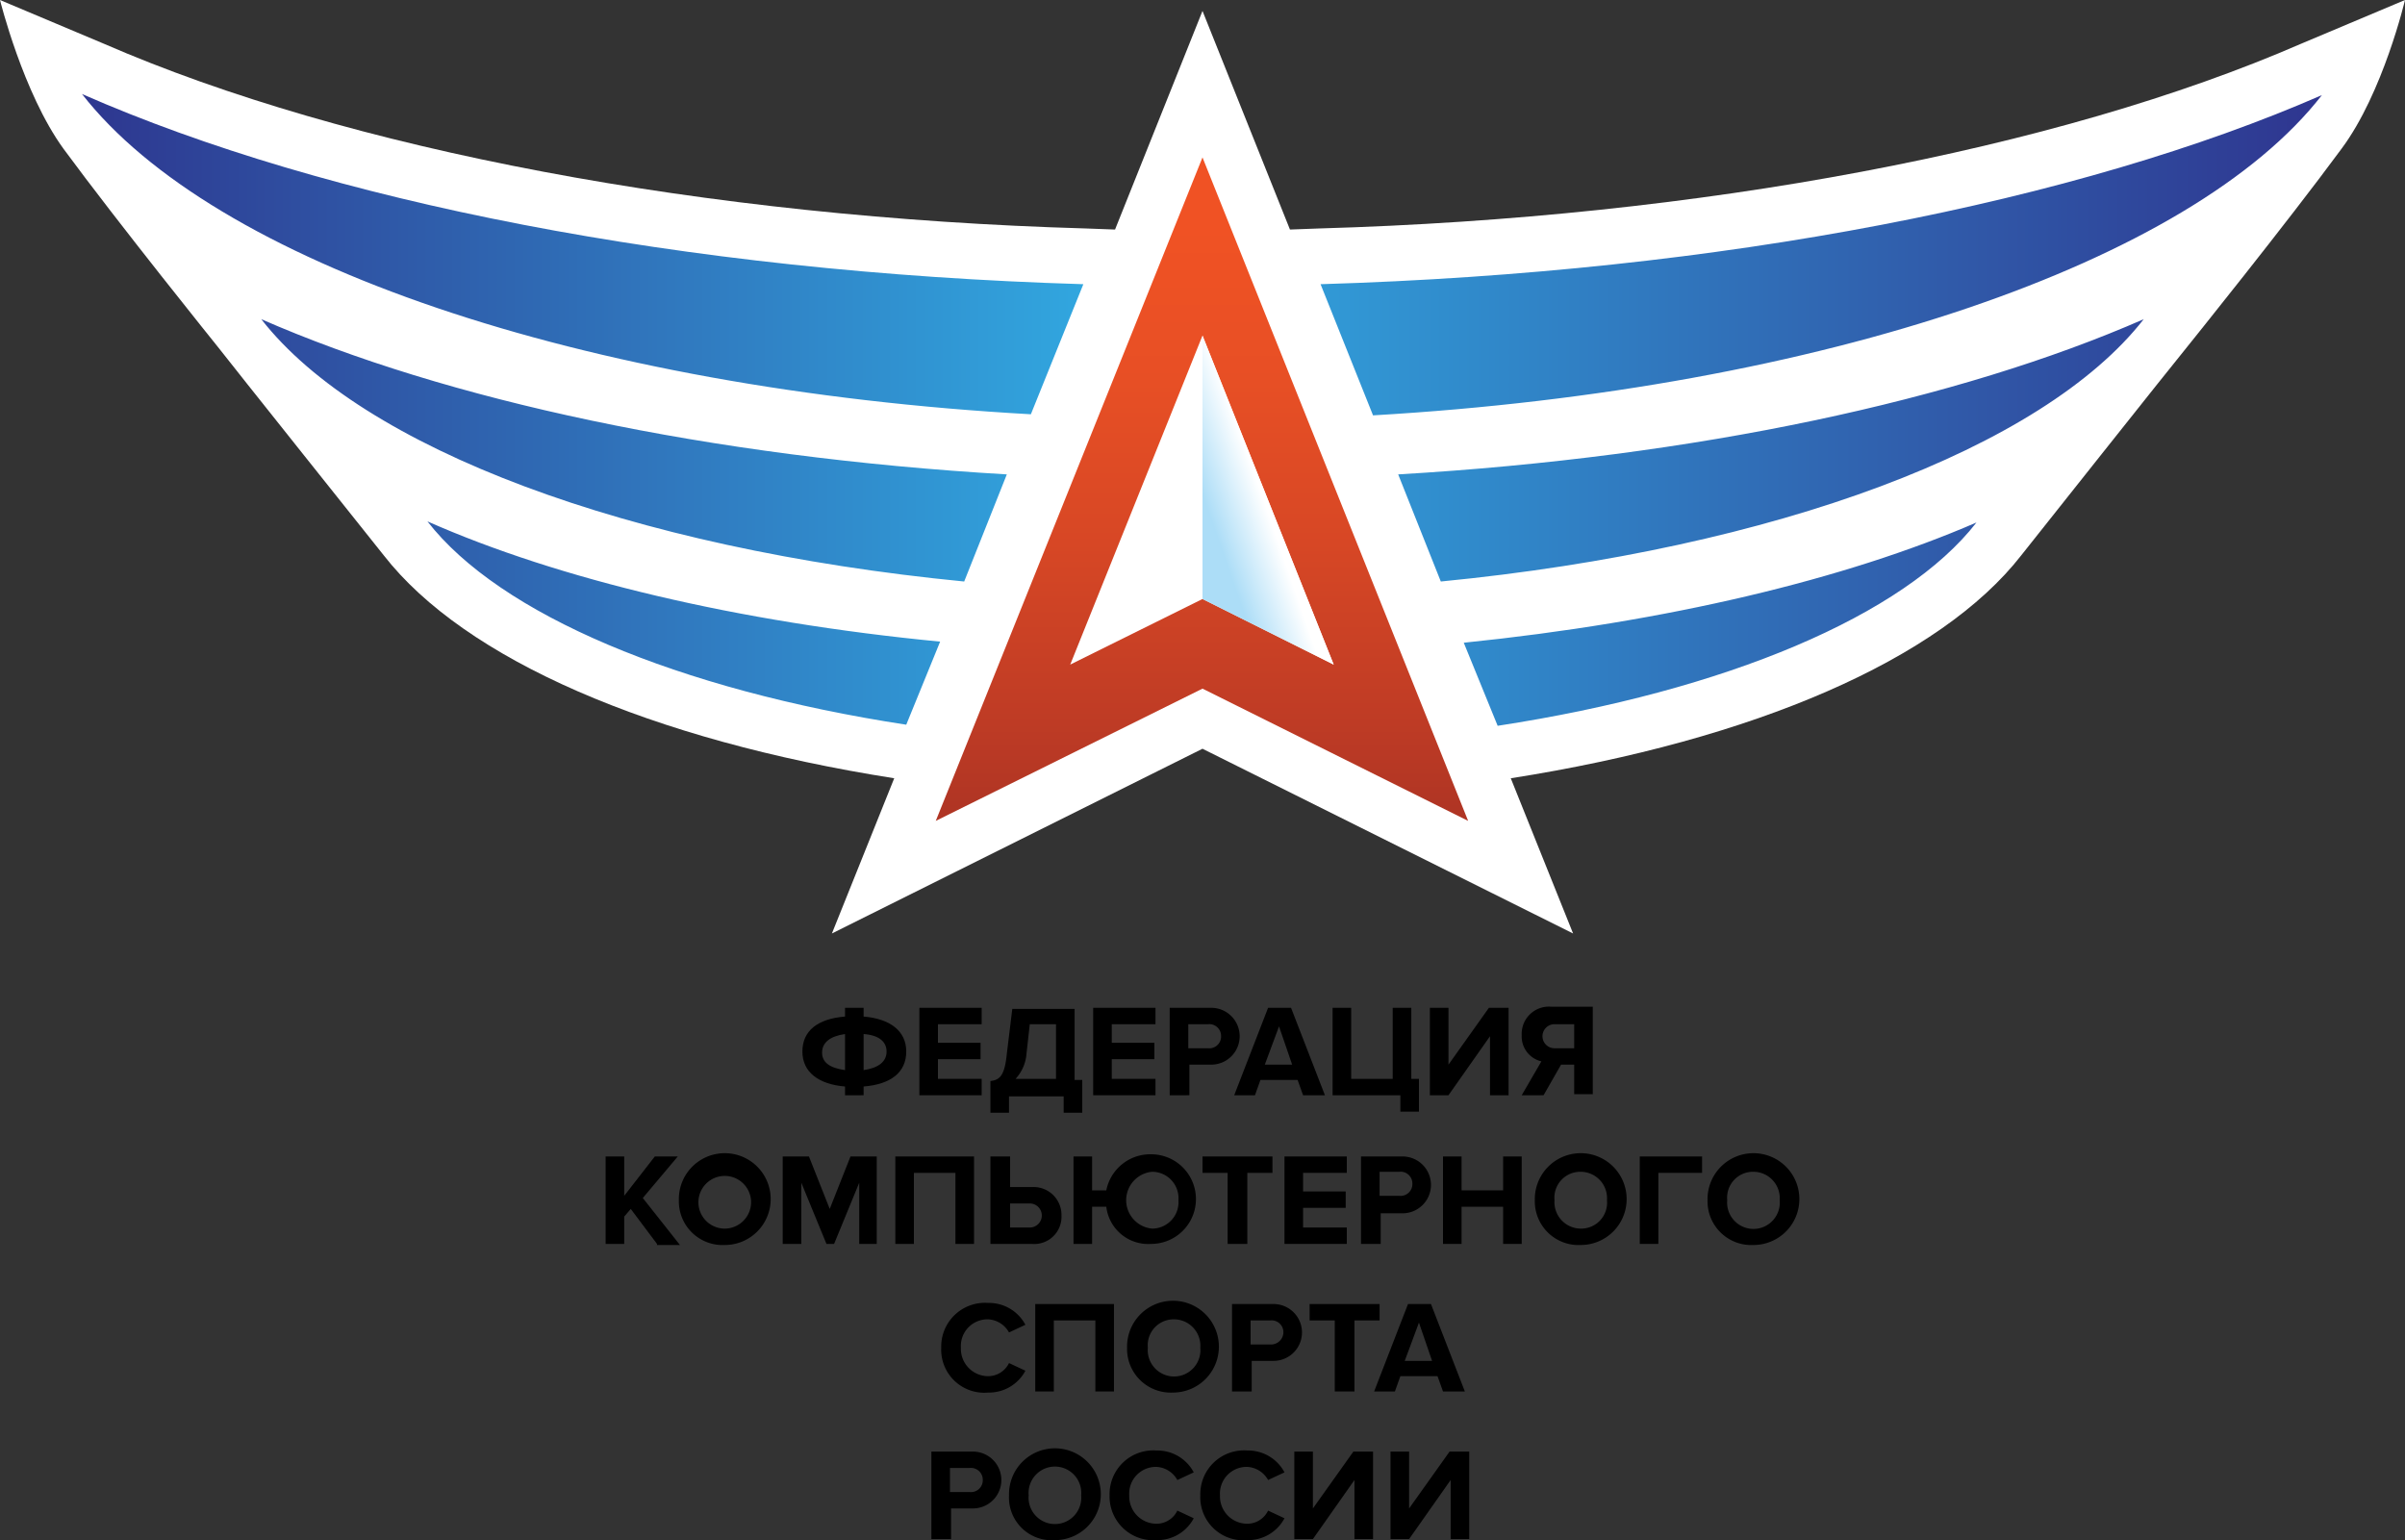 <svg xmlns="http://www.w3.org/2000/svg" xmlns:xlink="http://www.w3.org/1999/xlink" viewBox="0 0 220 140.9"><rect x="0" y="0" width="220" height="140.9" fill="#333333" stroke="none"/><defs><style>.a{fill:#fff;}.b{fill:url(#a);}.c{fill:url(#b);}.d{fill:url(#c);}</style><linearGradient id="a" x1="7.5" y1="313.9" x2="212.4" y2="313.9" gradientTransform="translate(0 -276.4)" gradientUnits="userSpaceOnUse"><stop offset="0" stop-color="#2e368f"/><stop offset="0.47" stop-color="#31ace3"/><stop offset="1" stop-color="#2f358f"/></linearGradient><linearGradient id="b" x1="109.95" y1="350.31" x2="109.95" y2="291.3" gradientTransform="translate(0 -276.4)" gradientUnits="userSpaceOnUse"><stop offset="0" stop-color="#b03524"/><stop offset="0.15" stop-color="#c03c25"/><stop offset="0.41" stop-color="#d74725"/><stop offset="0.66" stop-color="#e74f25"/><stop offset="0.9" stop-color="#f05224"/></linearGradient><linearGradient id="c" x1="110.81" y1="323.95" x2="118.05" y2="321.44" gradientTransform="translate(0 -276.4)" gradientUnits="userSpaceOnUse"><stop offset="0" stop-color="#acddf7"/><stop offset="0.67" stop-color="#fff"/></linearGradient></defs><path class="a" d="M210.5,4c-22.3,9.7-55,15.9-89.8,16.9L118,21,110,1l-8,20-2.7-.1C64.5,19.9,31.8,13.7,9.5,4L0,0S2.1,8.5,5.8,13.6c5,6.8,14.1,18.1,14.1,18.1,1,1.3,15.2,19.1,15.2,19.1,7.4,9.5,24.4,16.9,46.7,20.4L76.1,85.4,110,68.5l33.9,16.9-5.7-14.2c22.3-3.5,39.3-10.9,46.7-20.4,0,0,14.2-17.9,15.2-19.1,0,0,9.1-11.3,14.1-18.1C218,8.5,220,0,220,0Z"/><path class="b" d="M88.2,53.2c-30.7-3-55.1-12.2-64.3-24,16.9,7.4,40.9,12.6,68.2,14.2ZM99.1,26C62.3,24.9,29.8,18.4,7.5,8.6c12,15.4,45.6,27,86.8,29.3ZM86,58.7c-18.6-1.8-34.9-5.7-46.9-11C45.7,56.2,62,63.1,82.9,66.3ZM120.8,26l4.8,12c41.2-2.4,74.9-14,86.8-29.3C190.2,18.4,157.6,24.9,120.8,26ZM137,66.4c20.9-3.2,37.2-10.1,43.8-18.6-12,5.2-28.3,9.1-46.9,11Zm-5.2-13.2c30.7-3,55.1-12.2,64.3-24-16.9,7.4-40.9,12.6-68.2,14.2Z"/><polygon class="c" points="85.6 75.1 110 63 134.3 75.1 110 14.4 85.6 75.1"/><polygon class="a" points="97.9 60.8 110 54.8 122 60.8 110 30.7 97.9 60.8"/><polygon class="d" points="110 54.8 122 60.8 110 30.7 110 54.8"/><path d="M77.3,100.2v-.8c-2.4-.2-3.9-1.3-3.9-3.2s1.4-3,3.9-3.2v-.8H79V93c2.4.2,3.9,1.3,3.9,3.2s-1.4,3-3.9,3.2v.8Zm0-2.3V94.6c-1.4.2-2.1.8-2.1,1.7S75.9,97.7,77.3,97.9ZM79,94.6v3.3c1.4-.2,2.1-.8,2.1-1.7S80.4,94.7,79,94.6Z"/><path d="M84.1,100.2v-8h5.7v1.5h-4v1.7h3.9v1.5H85.8v1.8h4v1.5Z"/><path d="M90.6,98.9c.8-.1,1.3-.4,1.5-2.5l.5-4.1h5.7v6.5H99v3H97.3v-1.5h-5v1.5H90.6Zm2.3-.2h3.7v-5H94.2l-.3,2.7A3.8,3.8,0,0,1,92.9,98.7Z"/><path d="M100,100.2v-8h5.7v1.5h-4v1.7h3.9v1.5h-3.9v1.8h4v1.5Z"/><path d="M107,100.2v-8h3.8a2.6,2.6,0,1,1,0,5.2h-2v2.8Zm4.7-5.4a1.08,1.08,0,0,0-1.2-1.1h-1.8v2.2h1.8A1.08,1.08,0,0,0,111.7,94.8Z"/><path d="M119.2,100.2l-.5-1.4h-3.4l-.5,1.4h-1.9l3.1-8h2.1l3.1,8ZM117,93.9l-1.3,3.5h2.5Z"/><path d="M128.1,100.2h-6.2v-8h1.7v6.5h3.8V92.2h1.7v6.5h.7v3h-1.7Z"/><path d="M130.8,100.2v-8h1.7v5.2l3.7-5.2H138v8h-1.7V94.8l-3.8,5.4Z"/><path d="M139.2,100.2l1.8-3.1a2.34,2.34,0,0,1-1.8-2.4,2.49,2.49,0,0,1,2.7-2.6h3.8v8H144V97.4h-1.2l-1.6,2.8Zm4.8-4.3V93.7h-1.8a1.1,1.1,0,1,0,0,2.2Z"/><path d="M60.1,113.8l-2.4-3.2-.6.7v2.5H55.4v-8h1.7v3.6l2.8-3.6H62l-3.2,3.8,3.4,4.3H60.1Z"/><path d="M62.1,109.8a4.2,4.2,0,1,1,4.2,4.1A4,4,0,0,1,62.1,109.8Zm6.6,0a2.41,2.41,0,1,0-2.4,2.6A2.42,2.42,0,0,0,68.7,109.8Z"/><path d="M78.6,113.8v-5.6l-2.3,5.6h-.7l-2.3-5.6v5.6H71.6v-8H74l1.9,4.8,1.9-4.8h2.4v8Z"/><path d="M87.4,113.8v-6.5H83.6v6.5H81.9v-8h7.2v8Z"/><path d="M92.4,105.8v2.8h2a2.55,2.55,0,0,1,2.7,2.6,2.49,2.49,0,0,1-2.7,2.6H90.6v-8Zm0,4.3v2.2h1.8a1.1,1.1,0,1,0,0-2.2Z"/><path d="M101.2,110.4H99.9v3.4H98.2v-8h1.7v3.1h1.3a4.1,4.1,0,0,1,4.1-3.3,4.1,4.1,0,1,1,0,8.2A3.86,3.86,0,0,1,101.2,110.4Zm6.6-.6a2.42,2.42,0,0,0-2.4-2.6,2.61,2.61,0,0,0,0,5.2A2.42,2.42,0,0,0,107.8,109.8Z"/><path d="M112.3,113.8v-6.5H110v-1.5h6.4v1.5h-2.3v6.5Z"/><path d="M117.5,113.8v-8h5.7v1.5h-4V109h3.9v1.5h-3.9v1.8h4v1.5Z"/><path d="M124.5,113.8v-8h3.8a2.6,2.6,0,1,1,0,5.2h-2v2.8Zm4.7-5.5a1.08,1.08,0,0,0-1.2-1.1h-1.8v2.2H128A1.08,1.08,0,0,0,129.2,108.3Z"/><path d="M137.5,113.8v-3.4h-3.8v3.4H132v-8h1.7v3.1h3.8v-3.1h1.7v8Z"/><path d="M140.4,109.8a4.2,4.2,0,1,1,4.2,4.1A4,4,0,0,1,140.4,109.8Zm6.6,0a2.42,2.42,0,0,0-2.4-2.6,2.37,2.37,0,0,0-2.4,2.6,2.42,2.42,0,0,0,2.4,2.6A2.37,2.37,0,0,0,147,109.8Z"/><path d="M150,113.8v-8h5.7v1.5h-4v6.5Z"/><path d="M156.2,109.8a4.2,4.2,0,1,1,4.2,4.1A4,4,0,0,1,156.2,109.8Zm6.6,0a2.42,2.42,0,0,0-2.4-2.6,2.37,2.37,0,0,0-2.4,2.6,2.41,2.41,0,1,0,4.8,0Z"/><path d="M86.1,123.3a4,4,0,0,1,4.3-4.1,3.77,3.77,0,0,1,3.4,2l-1.5.7a2.32,2.32,0,0,0-1.9-1.2,2.44,2.44,0,0,0-2.5,2.6,2.5,2.5,0,0,0,2.5,2.6,2.12,2.12,0,0,0,1.9-1.2l1.5.7a3.77,3.77,0,0,1-3.4,2A3.94,3.94,0,0,1,86.1,123.3Z"/><path d="M100.2,127.3v-6.5H96.4v6.5H94.7v-8h7.2v8Z"/><path d="M103.1,123.3a4.2,4.2,0,1,1,4.2,4.1A4,4,0,0,1,103.1,123.3Zm6.7,0a2.42,2.42,0,0,0-2.4-2.6,2.37,2.37,0,0,0-2.4,2.6,2.41,2.41,0,1,0,4.8,0Z"/><path d="M112.7,127.3v-8h3.8a2.6,2.6,0,1,1,0,5.2h-2v2.8Zm4.7-5.4a1.08,1.08,0,0,0-1.2-1.1h-1.8V123h1.8A1.13,1.13,0,0,0,117.4,121.9Z"/><path d="M122.1,127.3v-6.5h-2.3v-1.5h6.4v1.5h-2.3v6.5Z"/><path d="M132,127.3l-.5-1.4h-3.4l-.5,1.4h-1.9l3.1-8h2.1l3.1,8Zm-2.2-6.3-1.3,3.5H131Z"/><path d="M85.2,140.8v-8H89a2.6,2.6,0,1,1,0,5.2H87v2.8Zm4.7-5.4a1.08,1.08,0,0,0-1.2-1.1H86.9v2.2h1.8A1.08,1.08,0,0,0,89.9,135.4Z"/><path d="M92.3,136.8a4.2,4.2,0,1,1,4.2,4.1A3.91,3.91,0,0,1,92.3,136.8Zm6.6,0a2.41,2.41,0,1,0-4.8,0,2.41,2.41,0,1,0,4.8,0Z"/><path d="M101.5,136.8a4,4,0,0,1,4.3-4.1,3.77,3.77,0,0,1,3.4,2l-1.5.7a2.32,2.32,0,0,0-1.9-1.2,2.44,2.44,0,0,0-2.5,2.6,2.5,2.5,0,0,0,2.5,2.6,2.12,2.12,0,0,0,1.9-1.2l1.5.7a3.77,3.77,0,0,1-3.4,2A4,4,0,0,1,101.5,136.8Z"/><path d="M109.8,136.8a4,4,0,0,1,4.3-4.1,3.77,3.77,0,0,1,3.4,2l-1.5.7a2.32,2.32,0,0,0-1.9-1.2,2.44,2.44,0,0,0-2.5,2.6,2.5,2.5,0,0,0,2.5,2.6,2.12,2.12,0,0,0,1.9-1.2l1.5.7a3.77,3.77,0,0,1-3.4,2A3.94,3.94,0,0,1,109.8,136.8Z"/><path d="M118.4,140.8v-8h1.7V138l3.7-5.2h1.8v8h-1.7v-5.4l-3.8,5.4Z"/><path d="M127.2,140.8v-8h1.7V138l3.7-5.2h1.8v8h-1.7v-5.4l-3.8,5.4Z"/></svg>